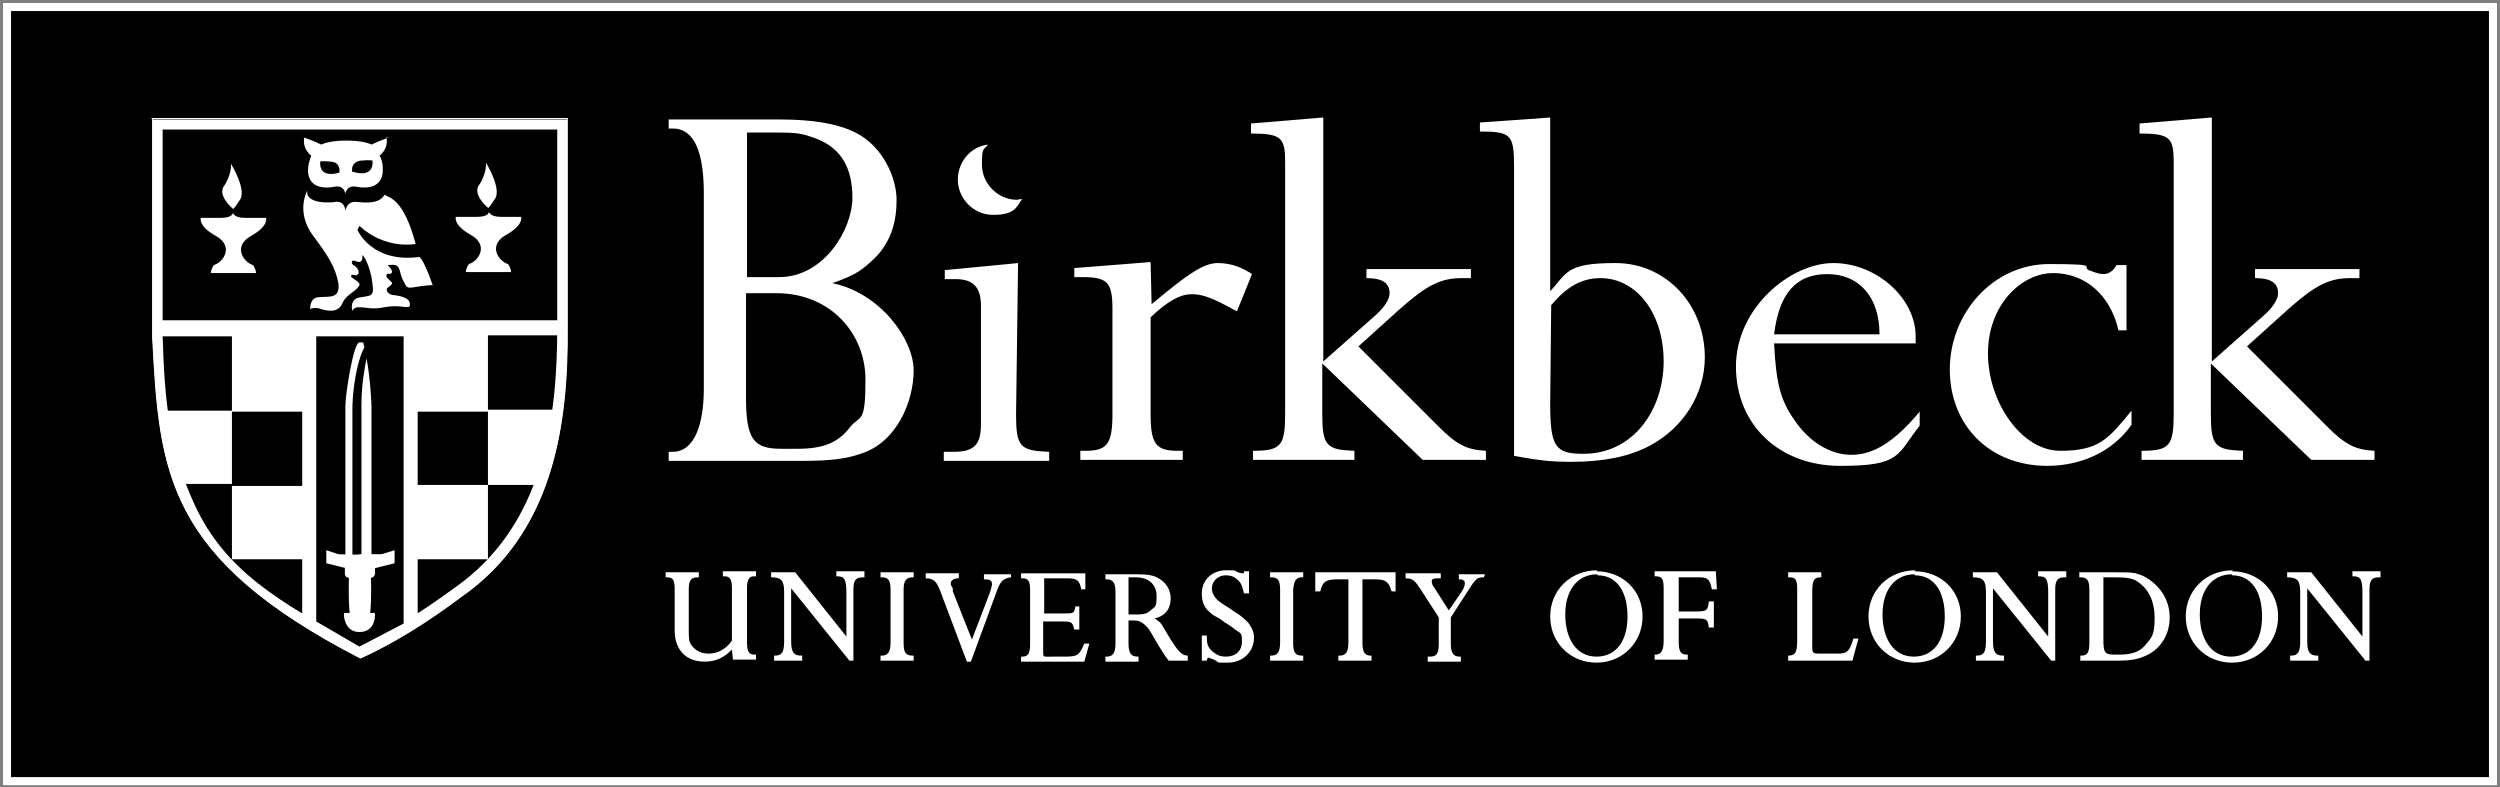 <?xml version="1.0" encoding="UTF-8"?>
<svg id="svg4173" xmlns="http://www.w3.org/2000/svg" xmlns:xlink="http://www.w3.org/1999/xlink" xmlns:svg="http://www.w3.org/2000/svg" xmlns:sodipodi="http://sodipodi.sourceforge.net/DTD/sodipodi-0.dtd" xmlns:rdf="http://www.w3.org/1999/02/22-rdf-syntax-ns#" xmlns:inkscape="http://www.inkscape.org/namespaces/inkscape" xmlns:dc="http://purl.org/dc/elements/1.1/" xmlns:cc="http://creativecommons.org/ns#" version="1.1" viewBox="0 0 249 78.4">
  <rect x="0" y="0" width="249" height="78.4" fill="#808080" stroke="none"/>
  <!-- Generator: Adobe Illustrator 29.0.1, SVG Export Plug-In . SVG Version: 2.1.0 Build 192)  -->
  <defs>
    <style>
      .st0, .st1, .st2, .st3, .st4, .st5 {
        fill: none;
      }

      .st6 {
        fill-rule: evenodd;
      }

      .st6, .st7 {
        fill: #fff;
      }

      .st1 {
        stroke-linejoin: round;
        stroke-width: 0px;
      }

      .st1, .st2, .st3, .st4, .st5 {
        stroke: #fff;
      }

      .st2 {
        stroke-width: .1px;
      }

      .st8 {
        clip-path: url(#clippath-1);
      }

      .st9 {
        clip-path: url(#clippath-2);
      }

      .st3 {
        stroke-width: .3px;
      }

      .st4 {
        stroke-width: .3px;
      }

      .st5 {
        stroke-width: .8px;
      }

      .st10 {
        clip-path: url(#clippath);
      }
    </style>
    <clipPath id="clippath">
      <polygon class="st0" points="-18.4 97.9 260.1 97.9 260.1 -13.1 -18.4 -13.1 -18.4 97.9 -18.4 97.9"/>
    </clipPath>
    <clipPath id="clippath-1">
      <polygon class="st0" points="0 78.4 249 78.4 249 0 0 0 0 78.4 0 78.4"/>
    </clipPath>
    <clipPath id="clippath-2">
      <path class="st0" d="M55.5,12.9v19.7c0,8.8-1.2,19.7-10.3,26h0s0,0,0,0c-3.7,2.7-6.4,4.3-9.4,5.7-8-4.3-13.4-7.5-16.4-14-2.5-5.4-3-10.1-3.2-16.8h0c0,0,0-20.6,0-20.6h39.2Z"/>
    </clipPath>
  </defs>
  <sodipodi:namedview id="namedview4175" bordercolor="#666666" borderopacity="1" fit-margin-bottom="0" fit-margin-left="0" fit-margin-right="0" fit-margin-top="0" gridtolerance="10" guidetolerance="10" inkscape:current-layer="g4181" inkscape:cx="183.45019" inkscape:cy="64.541536" inkscape:pageopacity="0" inkscape:pageshadow="2" inkscape:window-height="1044" inkscape:window-maximized="0" inkscape:window-width="1351" inkscape:window-x="-7" inkscape:window-y="0" inkscape:zoom="2.8284271" objecttolerance="10" pagecolor="#ffffff" showgrid="false" units="mm"/>
  <g class="st10">
    <g class="st8">
      <path id="path4669" d="M.7,77.8h247.6V.7H.7v77.1h0Z" inkscape:connector-curvature="0"/>
      <path id="path4673" class="st5" d="M.7,77.8h247.6V.7H.7v77.1h0Z" inkscape:connector-curvature="0"/>
      <path id="path4679" class="st7" d="M74.4,29.2h2.9c5.5,0,8.9,4.1,8.9,8.6s-.5,3.5-1.5,4.7c-1.2,1.6-2.7,2.2-5.3,2.2h-1.6c-2.8,0-3.5-1-3.5-5.2v-10.3ZM66.7,45.9h13.5c2.4,0,4.1-.2,5.5-.7,3.6-1.1,5.3-5.2,5.3-8.3s-3.3-7.7-8.1-8.7h0c2-.7,2.7-1.1,3.8-2.1,2.1-1.8,2.6-4.1,2.6-6.2s-1.3-5.3-4.1-6.7c-1.8-.9-4.3-1.3-7.5-1.3h-11.1v.9h.4c2.4,0,3.1,2.9,3.1,6.5v19.4c0,3.5-.9,6.3-3.1,6.3h-.4s0,.9,0,.9ZM74.4,27.6v-14.4h2.3c2.1,0,2.9,0,4,.4,3,.9,4.2,3,4.2,6.1s-2.8,7.9-7.3,7.9" inkscape:connector-curvature="0"/>
      <path id="path4685" class="st7" d="M101.2,41.3c0,3.2.4,3.6,3.3,3.7v.9h-10.5v-.9h1c2,0,2.7-.7,2.7-2.7v-11.9h0c0-1.8-.8-2.6-2.5-2.6h-1.1v-.9l7.3-.7" inkscape:connector-curvature="0"/>
      <path id="path4691" class="st7" d="M114.7,30.3c3.7-3.1,5.2-4.1,6.6-4.1s2.5.5,3.4,1.1l-1.5,3.7-.4-.2c-2-1.1-3-1.5-4.1-1.5s-2.3.6-4.1,2.3v9.6c0,3,.5,3.7,2.7,3.7h.5v.9h-10.2v-.9h.5c2.2,0,2.7-.7,2.7-3.7v-10.4c0-2.7-.5-3.2-3-3.2h-.8v-.9l7.6-.6" inkscape:connector-curvature="0"/>
      <path id="path4697" class="st7" d="M131.8,36l5.2-4.6c.9-.8,1.4-1.6,1.4-2.2,0-1-.7-1.5-2.3-1.5v-.9h10.4v.9h-.9c-2.1,0-3.5.7-6.2,3.1l-4.1,3.7,8,8c1.8,1.8,2.8,2.3,4.7,2.4v.9h-6.3l-10-9.6v5c0,3.2.4,3.6,3.2,3.7v.9h-10.1v-.9c2.8,0,3.2-.5,3.2-3.7v-25.1c0-2.4-.4-2.8-3.4-2.8v-1l7.2-.6" inkscape:connector-curvature="0"/>
      <path id="path4703" class="st7" d="M154.5,11.7l-7.1.5v.9c3.1,0,3.4.3,3.4,3.5v28.8c2.6.5,4,.6,5.6.6,3.3,0,5.8-.5,7.9-1.6,3.4-1.8,5.5-5.2,5.5-8.8,0-5.3-3.9-9.4-8.9-9.4s-4.8,1-6.5,2.8V11.7ZM154.5,30.4c1.5-1.8,3-2.7,4.9-2.7,3.6,0,6.3,3.5,6.3,8.3s-3,9.2-8,9.2c-2.8,0-3.3-.7-3.3-5" inkscape:connector-curvature="0"/>
      <path id="path4709" class="st7" d="M190.8,34.2v-.7c0-3.8-3.9-7.3-8.2-7.3s-9.7,4.5-9.7,10.3,4.3,9.9,10.4,9.9,5.6-1.1,7.9-4v-1.4c-2.5,3-4.6,4.3-6.8,4.3s-4.3-1.4-5.7-3.5c-1.4-2-1.8-3.7-2-7.6h14.2ZM176.7,33.3c.5-4.1,2.2-6,5.3-6s5.2,2.2,5.2,6" inkscape:connector-curvature="0"/>
      <path id="path4715" class="st7" d="M211.8,32.9h-.8c-.8-3.5-3.3-5.7-6.5-5.7s-6.5,3.2-6.5,8,3.3,9.7,7.2,9.7,4.8-1.2,7.1-4v1.4c-1.8,2.6-4.9,4.1-8.4,4.1-5.7,0-9.7-4-9.7-9.6s4.3-10.5,9.9-10.5,2.8.3,4.2.7c.5.2.9.3,1.2.3.5,0,1-.3,1.3-.9h1" inkscape:connector-curvature="0"/>
      <path id="path4721" class="st7" d="M220.3,36l5.2-4.6c.9-.8,1.4-1.6,1.4-2.2,0-1-.7-1.5-2.3-1.5v-.9h10.4v.9h-.9c-2.1,0-3.5.7-6.2,3.1l-4.1,3.7,8,8c1.8,1.8,2.8,2.3,4.7,2.4v.9h-6.3l-10-9.6v5c0,3.2.4,3.6,3.2,3.7v.9h-10.1v-.9c2.8,0,3.2-.5,3.2-3.7v-25.1c0-2.4-.4-2.8-3.4-2.8v-1l7.2-.6" inkscape:connector-curvature="0"/>
      <path id="path4727" class="st7" d="M72.9,64.7c-.8.8-1.6,1.2-2.7,1.2-2,0-3-1.3-3-3.1v-4.1c0-1-.2-1.2-.8-1.2h-.1v-.5h3.3v.5h-.1c-.6,0-.9.2-.9,1.2v3.9c0,1,0,1.3.3,1.7.4.5.9.8,1.7.8s1.7-.4,2.3-1.3v-4.9s0-.3,0-.3c0-.7-.1-1.2-.7-1.2h-.2v-.5h3.3v.5h-.2c-.4,0-.7.2-.7,1.2v5.3c0,.8.1,1.3.7,1.3h.2v.5h-2.3" inkscape:connector-curvature="0"/>
      <path id="path4733" class="st7" d="M86.1,57.5h-.1c-.7,0-1,.2-1,1.2v7.1h-.4l-5.8-7.2h0v5.3c0,1.1.3,1.4,1,1.4h.1v.5h-2.8v-.5h.1c.7,0,.9-.4.9-1.4v-4.9c0-1.1-.2-1.5-1.3-1.5v-.5h2.4l5.1,6.4h0v-4.4c0-1.3-.2-1.6-.9-1.6h-.1v-.5h2.8" inkscape:connector-curvature="0"/>
      <path id="path4739" class="st7" d="M205.8,57.5h-.1c-.7,0-1,.2-1,1.2v7.1h-.4l-5.8-7.2h0v5.3c0,1.1.3,1.4,1,1.4h.1v.5h-2.8v-.5h.1c.7,0,.9-.4.9-1.4v-4.9c0-1.1-.2-1.5-1.3-1.5v-.5h2.4l5.1,6.4h0v-4.4c0-1.3-.2-1.6-.9-1.6h-.1v-.5h2.8" inkscape:connector-curvature="0"/>
      <path id="path4745" class="st7" d="M237.1,57.5h-.1c-.7,0-1,.2-1,1.2v7.1h-.4l-5.8-7.2h0v5.3c0,1.1.3,1.4,1,1.4h.1v.5h-2.8v-.5h.1c.7,0,.9-.4.9-1.4v-4.9c0-1.1-.2-1.5-1.3-1.5v-.5h2.4l5.1,6.4h0v-4.4c0-1.3-.2-1.6-.9-1.6h-.1v-.5h2.8" inkscape:connector-curvature="0"/>
      <path id="path4751" class="st7" d="M91,65.8h-3.3v-.5h.1c.6,0,.9-.3.9-1.3v-5.3c0-1-.3-1.2-.9-1.2h-.1v-.5h3.3v.5h-.1c-.6,0-.9.3-.9,1.2v5.3c0,1,.2,1.3.9,1.3h.1" inkscape:connector-curvature="0"/>
      <path id="path4757" class="st7" d="M129.8,65.8h-3.3v-.5h.1c.6,0,.9-.3.9-1.3v-5.3c0-1-.3-1.2-.9-1.2h-.1v-.5h3.3v.5h-.1c-.6,0-.8.3-.9,1.2v5.3c0,1,.2,1.3.9,1.3h.1" inkscape:connector-curvature="0"/>
      <path id="path4763" class="st7" d="M100.7,57.5c-.8.1-1.1.4-1.5,1.6l-2.5,6.8h-.4l-2.6-6.9c-.4-1.1-.7-1.4-1.5-1.4v-.5h3.3v.5c-.5,0-.8.2-.8.5s0,.1.2.5v.3c0,0,1.9,4.8,1.9,4.8l1.8-4.7c.1-.4.2-.6.2-.8,0-.4-.2-.5-.8-.5v-.5h2.7" inkscape:connector-curvature="0"/>
      <path id="path4769" class="st7" d="M108.1,58.7h-.4c-.2-.9-.4-1.1-1.4-1.1h-2.3v3.5h2c.9,0,1,0,1.1-.7,0,0,0,0,0,0h.4v2.3h-.5c-.2-.7-.2-.8-1.1-.8h-2v3c0,.6,0,.5.9.5h1.3c1.3,0,1.4-.2,1.9-1.3h.5l-.5,1.8h-6.3v-.5h.1c.6,0,.8-.3.8-1.3v-5.3c0-1-.2-1.2-.8-1.2h-.1v-.5h6.4" inkscape:connector-curvature="0"/>
      <path id="path4775" class="st7" d="M112.4,61.8h.4c.4,0,.6,0,.9.2.2.1.4.3.5.4.3.3.6.9,1.2,1.9.6,1,.7,1.1,1,1.5h1.9s0-.5,0-.5h0c-.6,0-1-.5-1.7-1.6l-.6-1c-.4-.7-.4-.7-1-1.1,1.2-.3,1.6-1.1,1.6-2s-.5-1.6-1.2-2c-.5-.3-1.1-.4-2.1-.4h-3.2v.5h.1c.6,0,.9.3.9,1.2v5.2c0,1-.3,1.3-.9,1.3h-.1v.5h3.3v-.5h-.1c-.6,0-.9-.3-.9-1.3v-2.2ZM112.4,57.5h.7c1.3,0,2.1.7,2.1,1.9s-.2,1-.6,1.4c-.3.3-.7.4-1.2.4h-1" inkscape:connector-curvature="0"/>
      <path id="path4781" class="st7" d="M124.4,59.1h-.5c-.2-.8-.3-1.1-.7-1.4-.3-.3-.7-.4-1.1-.4-.9,0-1.4.7-1.4,1.3,0,.4.2.8.5,1.1.2.2.5.4.8.6.2.1.5.3.9.6.7.4,1,.7,1.4,1.1.4.5.6,1,.6,1.5,0,1.4-1.1,2.5-2.6,2.5s-.7,0-1.4-.3c-.3-.1-.5-.2-.5-.2-.1,0-.2.1-.2.3h-.5v-2.5h.5v.2c0,.8.2,1.1.7,1.5.4.3.7.4,1.2.4,1,0,1.6-.6,1.6-1.5s-.1-.8-.7-1.2c-.3-.3-.7-.5-1-.7-.5-.4-.9-.6-1.1-.7-.2-.1-.5-.4-.7-.6-.4-.5-.5-1-.5-1.6,0-1.4,1.1-2.3,2.4-2.3s.7,0,1.2.2c.3.1.4.1.5.1.1,0,.1,0,.1-.2h0c0,0,.5,0,.5,0" inkscape:connector-curvature="0"/>
      <path id="path4787" class="st7" d="M139,57v1.9c0,0-.4,0-.4,0h0c-.3-1-.6-1.2-1.7-1.2h-1.2v6.4c0,.9.3,1.2.8,1.2h.1v.5h-3.3v-.5h.1c.6,0,.9-.3.9-1.3v-6.3h-1.1c-1.2,0-1.5.3-1.7,1.2h-.5v-1.9" inkscape:connector-curvature="0"/>
      <path id="path4793" class="st7" d="M147.8,57.5c-.6,0-.7.1-1.1.6l-.2.3-2,3.1v2.6c0,1,.3,1.3.9,1.3h.1v.5h-3.3v-.5h.2c.7,0,.9-.3.9-1.3v-2.6l-1.8-2.8c-.6-.9-.8-1.1-1.5-1.1v-.5h3.5v.5h-.2c-.4,0-.7,0-.7.3,0,0,0,.2.1.4l.2.3,1.4,2.2,1.3-1.9c.2-.3.3-.6.3-.8,0-.3-.2-.4-.6-.4v-.5h2.6" inkscape:connector-curvature="0"/>
      <path id="path4799" class="st7" d="M159.1,56.8c-2.7,0-4.7,2-4.7,4.6s2,4.6,4.6,4.6,4.6-2,4.6-4.6-2-4.5-4.6-4.5ZM159.1,57.3c2,0,3,1.7,3,4.1s-1.1,4-3.1,4-3.1-1.8-3.1-4.2,1.2-4,3.2-4" inkscape:connector-curvature="0"/>
      <path id="path4805" class="st7" d="M190.8,56.8c-2.7,0-4.7,2-4.7,4.6s2,4.6,4.6,4.6,4.6-2,4.6-4.6-2-4.5-4.6-4.5ZM190.7,57.3c2,0,3,1.7,3,4.1s-1.1,4-3.1,4-3.1-1.8-3.1-4.2,1.2-4,3.2-4" inkscape:connector-curvature="0"/>
      <path id="path4811" class="st7" d="M222.4,56.8c-2.7,0-4.7,2-4.7,4.6s2,4.6,4.6,4.6,4.6-2,4.6-4.6-2-4.5-4.6-4.5ZM222.3,57.3c2,0,3,1.7,3,4.1s-1.1,4-3.1,4-3.1-1.8-3.1-4.2,1.2-4,3.2-4" inkscape:connector-curvature="0"/>
      <path id="path4817" class="st7" d="M171,58.7h-.5c-.2-1-.4-1.2-1.3-1.2h-2v3.4h1.8c1,0,1.1-.1,1.2-1h.5v2.6h-.5c-.1-.8-.2-.9-1.2-.9h-1.8v2.3c0,1,.2,1.3.8,1.3h.1v.5h-3.3v-.5h.1c.6,0,.8-.5.8-1.4v-5.2c0-1-.2-1.2-.8-1.2h-.1v-.5h6.1" inkscape:connector-curvature="0"/>
      <path id="path4823" class="st7" d="M184.5,65.8h-6.4v-.5h0c.7,0,.9-.3.9-1.5v-5.2c0-.9-.2-1.1-.8-1.1h-.1v-.5h3.3v.5h0c-.7,0-.9.2-.9,1.5v4.8s0,.5,0,.5c0,.7,0,.8.7.8h.5s1.3,0,1.3,0c1,0,1.2-.2,1.6-1.5h.5" inkscape:connector-curvature="0"/>
      <path id="path4829" class="st7" d="M207.1,65.8h4c.9,0,1.7-.1,2.4-.4,1.6-.6,2.6-2.1,2.6-3.9s-1-3.2-2.4-4c-.3-.2-.7-.3-1-.4-.5-.1-.9-.1-2-.1h-3.6v.5h.1c.6,0,.9.2.9,1.2v5.3c0,1-.2,1.3-.8,1.3h-.1v.5ZM209.5,57.5h1.2c1.1,0,1.8.1,2.3.5,1,.7,1.6,1.9,1.6,3.5s-.2,1.9-.8,2.6c-.6.8-1.4,1.1-2.7,1.1h-.6c-.9,0-1-.3-1-1.5" inkscape:connector-curvature="0"/>
      <path id="path4835" class="st7" d="M101.3,19.9c-1.9,0-3.5-1.6-3.5-3.5s.2-1.4.6-2h0c-1.7.2-3,1.7-3,3.5s1.5,3.5,3.5,3.5,2.3-.6,2.9-1.6" inkscape:connector-curvature="0"/>
      <path id="path4841" d="M36.8,67.5c20.7-10.7,21.2-20.4,22-33.8V11.8s0-2.2,0-2.2H12.9v2.2s0,21.8,0,21.8h0c0,0,0,.1,0,.1.7,13.4,1.3,23.1,22,33.8l1,.5" inkscape:connector-curvature="0"/>
      <path id="path4847" class="st7" d="M15.2,11.9v21.8c.7,13.4,1.3,21.9,20.7,31.9,3.5-1.6,6.8-3.7,10-6.1,9.1-6.3,10.7-16.9,10.6-26.9V11.9" inkscape:connector-curvature="0"/>
      <path id="path4853" class="st2" d="M15.2,11.8v21.8c.7,13.4,1.3,21.9,20.7,31.9,3.5-1.6,6.8-3.7,10-6.1,9.1-6.3,10.7-16.9,10.6-26.9V11.8c0,0-41.4,0-41.4,0Z" inkscape:connector-curvature="0"/>
      <g class="st9">
        <path id="path4863" d="M16.1,40.9h7v-7.4h-7v7.4Z" inkscape:connector-curvature="0"/>
        <path id="path4865" d="M16.1,55.7h7v-7.5h-7v7.5Z" inkscape:connector-curvature="0"/>
        <path id="path4867" d="M23.1,48.4h7v-7.4h-7v7.4Z" inkscape:connector-curvature="0"/>
        <path id="path4869" d="M23.1,63.1h7v-7.4h-7v7.4Z" inkscape:connector-curvature="0"/>
        <path id="path4871" d="M48.6,40.8h7v-7.4h-7v7.4Z" inkscape:connector-curvature="0"/>
        <path id="path4873" d="M48.6,55.7h7v-7.4h-7v7.4Z" inkscape:connector-curvature="0"/>
        <path id="path4875" d="M41.6,48.3h7c0,0,0-7.3,0-7.3h-7c0,0,0,7.3,0,7.3Z" inkscape:connector-curvature="0"/>
        <path id="path4877" d="M41.6,63.1h7v-7.4h-7v7.4Z" inkscape:connector-curvature="0"/>
        <path id="path4881" d="M56,31.9l.2-20.4H15.6s-.1,20.4-.1,20.4" inkscape:connector-curvature="0"/>
      </g>
      <path id="path4887" class="st6" d="M25.5,27.2c0-.4-.3-.8-.3-.8-1-.3-2-1.9-.2-2.9,1.8-1,1.5-1.8,1.5-1.8h-2.1c-1.1,0-1.2-.5-1.2-.5,0,0,0,.5-1.2.5h-2s-.3.8,1.5,1.8c1.8,1,.8,2.6-.2,2.9,0,0-.3.4-.3.8" inkscape:connector-curvature="0"/>
      <path id="path4893" class="st6" d="M23.2,20.8s-1.7-1.4-.8-2.4c0,0,.7-1.1.6-2.1,0,0,1.6,2.6.9,3.6-.7,1.1-.7.9-.7.9" inkscape:connector-curvature="0"/>
      <path id="path4899" class="st6" d="M50.9,27.1c0-.4-.3-.8-.3-.8-1-.3-2-1.9-.2-2.9,1.8-1,1.5-1.8,1.5-1.8h-2c-1.1,0-1.2-.5-1.2-.5,0,0,0,.5-1.2.5h-2.1s-.3.8,1.5,1.8c1.8,1,.8,2.6-.2,2.9,0,0-.3.4-.3.8" inkscape:connector-curvature="0"/>
      <path id="path4905" class="st6" d="M48.6,20.7s-1.7-1.4-.8-2.4c0,0,.7-1.1.6-2.1,0,0,1.6,2.6.9,3.6-.7,1.1-.7.9-.7.9" inkscape:connector-curvature="0"/>
      <path id="path4911" class="st7" d="M35.1,17.2s-.3-1,.8-1.2c1.1-.1,1.2,0,1.2,0,0,0,.3,1.8-2,1.1ZM33.8,17.2c-2.2.6-1.9-1.1-1.9-1.1,0,0,0-.1,1.1,0,1,.1.8,1.1.8,1.1ZM38.7,13.7s-1.1.4-1.7.7c0,0-.7-.4-2.5-.4s-2.5.4-2.5.4c-.6-.3-1.7-.7-1.7-.7-.2,1.2.7,1.8.7,1.8-.1.3-.4,1-.3,1.8.2,1.4,1.6,1.5,2.6,1.3,1-.2,1.1.7,1.1.7,0,0,.1-.9,1.1-.7,1,.2,2.4.1,2.6-1.3.1-.9-.1-1.5-.3-1.8,0,0,.9-.6.7-1.8" inkscape:connector-curvature="0"/>
      <path id="path4917" class="st7" d="M38.3,19.4c-.6,1.1-2.5.7-2.9.7-.9,0-1,.9-1,.9,0,0,0-1-1-.9.3,0-2.5.4-2.8-.8v-.3s-1.2,2.1.6,4.5c1.5,2,2.2,3.1,2.5,4.7.2,1.6-.9,1.3-1.9,1.4-1,0-.9,1.2-.9,1.2.2-.2.8-.1.8-.1,1.8.6,2.2,0,2.5-.7.4-.7,1.3-1,1.6-1.6.1-.3-.6-.6-.8-.8-.1-.1,0-.3.3-.2.3.1.5-.2.4-.4,0-.2-.3-.5-.5-.6-.2-.1-.3-.6.2-.4.7.3.7-.2.7-.6,0,0,.5.4.9,2.2.3,1.9.2,1.8-1,2-1.3.1-.9,1.4-.9,1.4,0-.2.3-.4.6-.4.2,0,.4,0,1.2.1.8.1,1.5-.2,2.4-.2.9,0,1.4.2,1.5,0,.2-.8-.8-1-1.5-1.1-.7,0-1-.6-.6-.8.4-.3.4-.4.3-.5-.3-.3-.6-.5-.5-.7.1-.3.3,0,.5-.2.2-.3-.4-.8-.4-.8.5,0,1-.2,1.2.5.2.7.2.8.5,1.3.2.5.4.5,1,.4,1.1-.2,1.8-.2,1.8-.2-1.1-3.1-1.4-2.8-1.4-2.8-4.7.6-6.1-2.7-6.1-2.7l.2-.4c2.6,2.4,5.6,1.8,5.6,1.8-1.2-4.5-2.6-4.6-3.1-4.9" inkscape:connector-curvature="0"/>
      <path id="path4923" d="M35.8,64.4l4.4-2.3v-28.6h-8.7v28.4" inkscape:connector-curvature="0"/>
      <path id="path4929" class="st7" d="M36,55.6v-15.2c0-2.1.3-3.6.5-4.7.4,1.9.5,4.7.5,4.7v15.2" inkscape:connector-curvature="0"/>
      <path id="path4935" class="st1" d="M36,55.6v-15.2c0-2.1.3-3.6.5-4.7.4,1.9.5,4.7.5,4.7v15.2h-1Z" inkscape:connector-curvature="0"/>
      <path id="path4941" class="st7" d="M36.3,34.6c-.4.6-1.1,2.9-1.2,5.8v15h-.7v-15c0-1.1.8-6.3,1.4-6.3s.3,0,.5.5" inkscape:connector-curvature="0"/>
      <path id="path4947" class="st7" d="M38,55.2h-2.2c0,.1-2.1,0-2.1,0l-1.2-.4v1.3l2,.5h2.8l2-.5v-1.3" inkscape:connector-curvature="0"/>
      <path id="path4953" class="st7" d="M37.2,56.7v.4c0,0,0,.3-.3.3h-2.1c-.3,0-.3-.2-.3-.3v-.4" inkscape:connector-curvature="0"/>
      <path id="path4959" class="st4" d="M37.2,56.7v.4c0,0,0,.3-.3.3h-2.1c-.3,0-.3-.2-.3-.3v-.4h2.7Z" inkscape:connector-curvature="0"/>
      <path id="path4965" class="st7" d="M35.8,62.8c1.5,0,1.4-1.6,1.4-1.6h-2.8s0,1.6,1.4,1.6" inkscape:connector-curvature="0"/>
      <path id="path4971" class="st4" d="M35.8,62.8c1.5,0,1.4-1.6,1.4-1.6h-2.8s0,1.6,1.4,1.6h0Z" inkscape:connector-curvature="0"/>
      <path id="path4977" class="st7" d="M36.6,61.7c.3-.9.2-4.2.2-4.2h-1.9s-.1,3.3.2,4.2" inkscape:connector-curvature="0"/>
      <path id="path4983" class="st3" d="M36.6,61.7c.3-.9.2-4.2.2-4.2h-1.9s-.1,3.3.2,4.2h1.6Z" inkscape:connector-curvature="0"/>
    </g>
  </g>
</svg>
